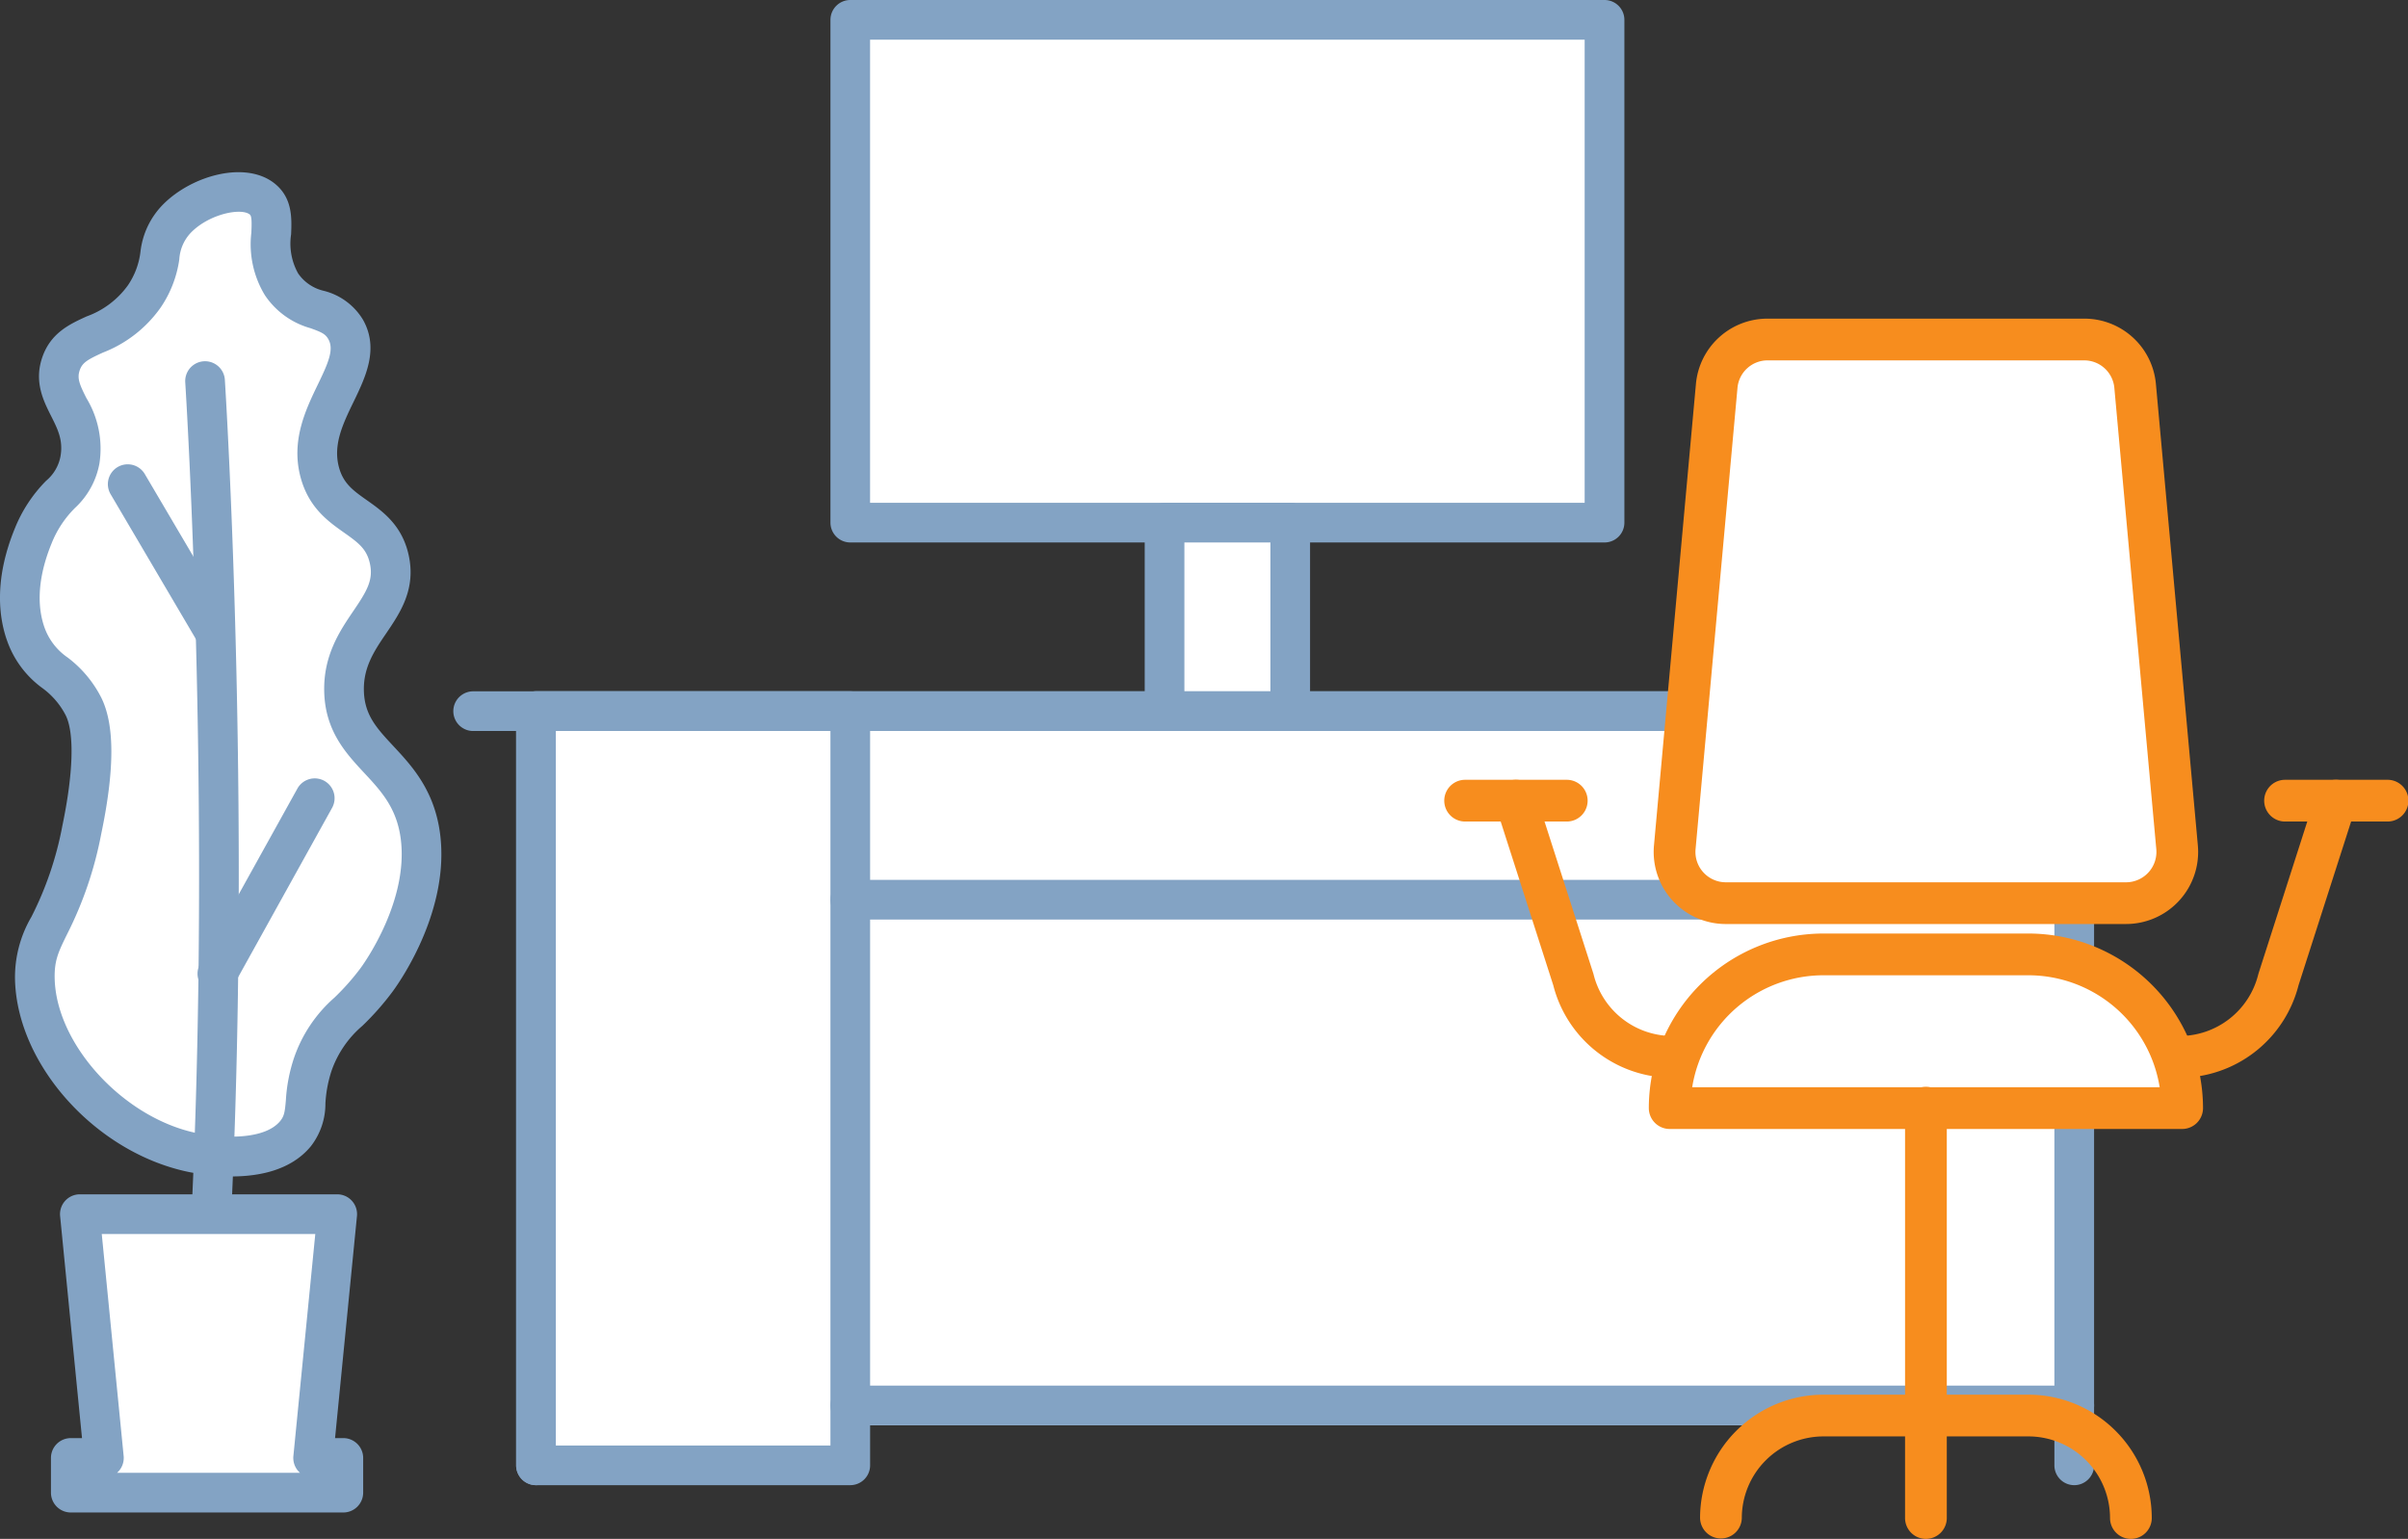 <svg xmlns="http://www.w3.org/2000/svg" width="273.517" height="174.82" viewBox="0 0 273.517 174.82">
  <rect x="0" y="0" width="273.517" height="174.82" fill="#333333" stroke="none"/>
  <g id="Group_2111" data-name="Group 2111" transform="translate(-1194 -255.09)">
    <g id="Group_2109" data-name="Group 2109">
      <rect id="Rectangle_367" data-name="Rectangle 367" width="138" height="81" transform="translate(1291 336)" fill="#fff"/>
      <path id="Path_2300" data-name="Path 2300" d="M229,159.868a2.255,2.255,0,0,1-2.254-2.254V74.193H56.53v83.421a2.254,2.254,0,1,1-4.508,0V71.939a2.254,2.254,0,0,1,2.254-2.254H229a2.255,2.255,0,0,1,2.254,2.254v85.675A2.255,2.255,0,0,1,229,159.868" transform="translate(1200.606 263.939)" fill="#83a3c4"/>
      <rect id="Rectangle_368" data-name="Rectangle 368" width="35.697" height="85.675" transform="translate(1254.883 335.878)" fill="#fff"/>
      <path id="Path_2301" data-name="Path 2301" d="M89.973,159.868h-35.7a2.253,2.253,0,0,1-2.254-2.254V71.94a2.253,2.253,0,0,1,2.254-2.254h35.7a2.253,2.253,0,0,1,2.254,2.254v85.674a2.253,2.253,0,0,1-2.254,2.254M56.53,155.36H87.721V74.193H56.53Z" transform="translate(1200.606 263.939)" fill="#83a3c4"/>
      <rect id="Rectangle_369" data-name="Rectangle 369" width="85.675" height="57.116" transform="translate(1290.58 257.344)" fill="#fff"/>
      <path id="Path_2302" data-name="Path 2302" d="M171.626,61.625H85.951A2.255,2.255,0,0,1,83.7,59.371V2.254A2.255,2.255,0,0,1,85.951,0h85.675a2.255,2.255,0,0,1,2.254,2.254V59.371a2.255,2.255,0,0,1-2.254,2.254M88.2,57.117h81.167V4.508H88.2Z" transform="translate(1204.629 255.09)" fill="#83a3c4"/>
      <rect id="Rectangle_370" data-name="Rectangle 370" width="14.279" height="21.418" transform="translate(1326.277 314.46)" fill="#fff"/>
      <path id="Path_2303" data-name="Path 2303" d="M131.9,76.607H117.626a2.255,2.255,0,0,1-2.254-2.254V52.935a2.254,2.254,0,0,1,2.254-2.254H131.9a2.253,2.253,0,0,1,2.254,2.254V74.353a2.254,2.254,0,0,1-2.254,2.254M119.88,72.1h9.771V55.189H119.88Z" transform="translate(1208.651 261.526)" fill="#83a3c4"/>
      <line id="Line_119" data-name="Line 119" x2="189.003" transform="translate(1247.742 335.879)" fill="#fff"/>
      <path id="Path_2304" data-name="Path 2304" d="M236.944,74.194h-189a2.254,2.254,0,0,1,0-4.508h189a2.254,2.254,0,0,1,0,4.508" transform="translate(1199.802 263.939)" fill="#83a3c4"/>
      <path id="Path_2305" data-name="Path 2305" d="M224.978,93.2H85.952a2.254,2.254,0,0,1,0-4.508H224.978a2.254,2.254,0,0,1,0,4.508" transform="translate(1204.629 266.353)" fill="#83a3c4"/>
      <path id="Path_2314" data-name="Path 2314" d="M224.978,93.2H85.952a2.254,2.254,0,0,1,0-4.508H224.978a2.254,2.254,0,0,1,0,4.508" transform="translate(1204.629 323.802)" fill="#83a3c4"/>
      <path id="Path_2306" data-name="Path 2306" d="M21.859,128.515c-9.055-1.75-17.924-10.664-18.154-19.732-.137-5.441,2.967-5.67,5.332-16.967,2.05-9.814.686-13.019.2-14.01C7.191,73.7,4.291,73.966,2.72,69.7c-1.8-4.893.267-9.966.789-11.247,2.061-5.057,4.657-4.895,5.327-8.665.9-5.042-3.434-7.068-2.171-10.87,1.284-3.853,6.035-2.674,9.472-7.7,2.61-3.813.958-6.079,3.75-8.88,2.672-2.68,7.508-3.932,9.671-2.169,2.329,1.9-.4,5.724,2.171,9.668,2.309,3.547,5.678,2.243,7.3,5.147,2.549,4.563-4.722,9.547-2.959,16.18,1.418,5.332,6.745,4.794,7.893,9.867,1.311,5.793-5.278,8.078-5.13,15,.157,7.323,7.612,8.077,8.682,16.571.984,7.812-4.3,15.3-4.933,16.179-3.04,4.2-5.712,4.973-7.3,9.67-1.34,3.959-.257,5.812-1.974,7.892-3.123,3.778-10.561,2.341-11.445,2.171" transform="translate(1194.254 257.547)" fill="#fff"/>
      <path id="Path_2307" data-name="Path 2307" d="M26.315,131.436a24.888,24.888,0,0,1-4.475-.429c-.052-.007-.1-.015-.157-.025-10.58-2.044-19.73-12.069-19.978-21.888a13.567,13.567,0,0,1,1.86-7.138A38.274,38.274,0,0,0,7.083,91.608c1.244-5.953,1.384-10.526.383-12.549A8.821,8.821,0,0,0,4.8,75.953,11.253,11.253,0,0,1,.858,70.728c-.96-2.6-1.6-6.955.816-12.876a16.351,16.351,0,0,1,3.571-5.446A4.735,4.735,0,0,0,6.87,49.642c.326-1.831-.318-3.107-1.064-4.585-.864-1.715-1.942-3.849-1.027-6.6.942-2.831,3.129-3.833,5.057-4.715a9.907,9.907,0,0,0,4.7-3.543,8.6,8.6,0,0,0,1.416-3.771A9.092,9.092,0,0,1,18.544,21c3.289-3.3,9.415-4.994,12.691-2.326,2,1.636,1.907,3.919,1.83,5.752a6.951,6.951,0,0,0,.8,4.434,4.875,4.875,0,0,0,2.937,1.98,7.25,7.25,0,0,1,4.441,3.3c1.831,3.281.284,6.481-1.082,9.306-1.206,2.494-2.344,4.849-1.669,7.4.5,1.884,1.63,2.68,3.188,3.78,1.766,1.245,3.963,2.8,4.725,6.167.885,3.908-.94,6.6-2.549,8.967-1.329,1.958-2.583,3.807-2.524,6.479.059,2.779,1.44,4.262,3.353,6.317,2.086,2.237,4.682,5.024,5.31,10.02,1.063,8.438-4.265,16.3-5.343,17.784a31.046,31.046,0,0,1-3.494,3.975,11.816,11.816,0,0,0-3.495,5.094,14.336,14.336,0,0,0-.7,3.721,7.857,7.857,0,0,1-1.671,4.883c-2.244,2.715-5.872,3.408-8.982,3.408M22.4,126.529c.046.006.092.014.14.023,3.232.624,7.6.634,9.277-1.394.478-.578.542-1.068.656-2.4a18.584,18.584,0,0,1,.922-4.78,15.971,15.971,0,0,1,4.578-6.837,26.933,26.933,0,0,0,3.029-3.429c.554-.767,5.392-7.678,4.523-14.579-.449-3.552-2.24-5.475-4.136-7.513-2.094-2.247-4.466-4.794-4.563-9.291-.088-4.11,1.792-6.88,3.3-9.107,1.535-2.261,2.315-3.531,1.882-5.441-.363-1.607-1.253-2.3-2.926-3.478-1.793-1.266-4.026-2.84-4.946-6.307-1.106-4.161.6-7.684,1.965-10.515,1.173-2.425,1.86-3.973,1.2-5.145-.339-.607-.773-.8-2.027-1.255a9.2,9.2,0,0,1-5.192-3.761,11.142,11.142,0,0,1-1.532-7.085c.048-1.124.062-1.875-.175-2.069-.961-.78-4.541-.1-6.649,2.016a4.8,4.8,0,0,0-1.359,3.07,12.913,12.913,0,0,1-2.127,5.492,14.335,14.335,0,0,1-6.538,5.1c-1.763.807-2.358,1.143-2.656,2.039s-.021,1.57.774,3.147a11.067,11.067,0,0,1,1.476,7.407,9.105,9.105,0,0,1-2.765,5.049A11.841,11.841,0,0,0,5.85,59.553c-1.871,4.585-1.447,7.76-.762,9.618a6.957,6.957,0,0,0,2.588,3.313,13.182,13.182,0,0,1,3.83,4.572c1.526,3.086,1.523,8.146-.009,15.475a42.772,42.772,0,0,1-3.886,11.412c-.966,1.968-1.452,2.955-1.4,5.038C6.4,116.522,14.1,124.85,22.4,126.529" transform="translate(1194 257.294)" fill="#83a3c4"/>
      <path id="Path_2308" data-name="Path 2308" d="M20.943,141.133c3.1-50.94-.276-102.718-.276-102.718" transform="translate(1196.625 259.968)" fill="#fff"/>
      <path id="Path_2309" data-name="Path 2309" d="M21.2,143.643c-.046,0-.092,0-.139,0a2.253,2.253,0,0,1-2.113-2.386C22,91.044,18.705,39.332,18.672,38.815a2.254,2.254,0,1,1,4.5-.292c.033.52,3.348,52.5.276,103a2.253,2.253,0,0,1-2.247,2.118" transform="translate(1196.37 259.714)" fill="#83a3c4"/>
      <line id="Line_120" data-name="Line 120" y1="19.933" x2="11.058" transform="translate(1218.693 345.77)" fill="#fff"/>
      <path id="Path_2310" data-name="Path 2310" d="M22.162,102.9a2.254,2.254,0,0,1-1.969-3.348L31.251,79.622a2.254,2.254,0,1,1,3.942,2.187L24.135,101.743a2.254,2.254,0,0,1-1.973,1.16" transform="translate(1196.528 265.054)" fill="#83a3c4"/>
      <line id="Line_121" data-name="Line 121" x1="9.921" y1="16.85" transform="translate(1208.507 310.093)" fill="#fff"/>
      <path id="Path_2311" data-name="Path 2311" d="M23.049,68.163a2.253,2.253,0,0,1-1.945-1.11L11.184,50.2a2.254,2.254,0,1,1,3.885-2.287l9.921,16.85a2.254,2.254,0,0,1-1.941,3.4" transform="translate(1195.381 261.034)" fill="#83a3c4"/>
      <path id="Path_2312" data-name="Path 2312" d="M34.664,150.083l2.732-27.7H8.165l2.732,27.7H7.137v3.941H38.09v-3.941Z" transform="translate(1194.906 270.632)" fill="#fff"/>
      <path id="Path_2313" data-name="Path 2313" d="M38.344,156.532H7.39a2.254,2.254,0,0,1-2.254-2.254v-3.941a2.253,2.253,0,0,1,2.254-2.254H8.663l-2.487-25.22a2.253,2.253,0,0,1,2.243-2.475H37.651a2.253,2.253,0,0,1,2.243,2.475l-2.488,25.22h.939a2.254,2.254,0,0,1,2.254,2.254v3.941a2.255,2.255,0,0,1-2.254,2.254m-25.7-4.508H33.423a2.337,2.337,0,0,1-.177-.174,2.256,2.256,0,0,1-.573-1.734l2.488-25.22H10.906l2.487,25.22a2.252,2.252,0,0,1-.573,1.734,2.322,2.322,0,0,1-.176.174" transform="translate(1194.652 270.378)" fill="#83a3c4"/>
      <rect id="Rectangle_371" data-name="Rectangle 371" width="245" height="171.82" transform="translate(1194 255.09)" fill="none"/>
    </g>
    <g id="Group_2110" data-name="Group 2110" transform="translate(3 -1)">
      <path id="Path_2317" data-name="Path 2317" d="M73.392,66.029H27.931a5.822,5.822,0,0,1-5.8-6.347L26.9,7.294A5.819,5.819,0,0,1,32.693,2H68.63a5.821,5.821,0,0,1,5.8,5.295L79.19,59.682a5.821,5.821,0,0,1-5.8,6.347" transform="translate(1359.097 292.659)" fill="#fff"/>
      <path id="Path_2318" data-name="Path 2318" d="M73.763,68.771H28.3a8.192,8.192,0,0,1-8.157-8.935L24.905,7.449A8.154,8.154,0,0,1,33.064,0H69a8.154,8.154,0,0,1,8.158,7.448l4.762,52.389a8.193,8.193,0,0,1-8.158,8.933m-40.7-64.03a3.432,3.432,0,0,0-3.435,3.137L24.866,60.267A3.451,3.451,0,0,0,28.3,64.03H73.763A3.451,3.451,0,0,0,77.2,60.268L72.436,7.877A3.434,3.434,0,0,0,69,4.741Z" transform="translate(1358.727 292.289)" fill="#f78d1e"/>
      <path id="Path_2319" data-name="Path 2319" d="M70.939,78.044h-.7a2.371,2.371,0,0,1,0-4.741h.7a9.219,9.219,0,0,0,8.992-6.987c.013-.052.027-.1.044-.155l6.519-20.316a2.371,2.371,0,1,1,4.515,1.45l-6.5,20.241A13.949,13.949,0,0,1,70.939,78.044" transform="translate(1367.575 300.478)" fill="#f78d1e"/>
      <path id="Path_2320" data-name="Path 2320" d="M25.791,78.044h-.7A13.95,13.95,0,0,1,11.52,67.535l-6.5-20.241a2.371,2.371,0,1,1,4.515-1.45L16.058,66.16c.017.052.031.1.044.155A9.22,9.22,0,0,0,25.093,73.3h.7a2.371,2.371,0,1,1,0,4.741" transform="translate(1355.91 300.478)" fill="#f78d1e"/>
      <path id="Path_2321" data-name="Path 2321" d="M62.39,60.931H39.107A17.462,17.462,0,0,0,21.644,78.394H79.853A17.462,17.462,0,0,0,62.39,60.931" transform="translate(1359.01 303.578)" fill="#fff"/>
      <path id="Path_2322" data-name="Path 2322" d="M80.224,81.135H22.015a2.371,2.371,0,0,1-2.371-2.371A19.855,19.855,0,0,1,39.477,58.932H62.761A19.855,19.855,0,0,1,82.594,78.764a2.371,2.371,0,0,1-2.371,2.371M24.571,76.394h53.1a15.116,15.116,0,0,0-14.906-12.72H39.477a15.116,15.116,0,0,0-14.906,12.72" transform="translate(1358.64 303.208)" fill="#f78d1e"/>
      <path id="Path_2323" data-name="Path 2323" d="M46.57,124.972A2.371,2.371,0,0,1,44.2,122.6V76.035a2.371,2.371,0,1,1,4.741,0V122.6a2.371,2.371,0,0,1-2.371,2.371" transform="translate(1363.189 305.938)" fill="#f78d1e"/>
      <path id="Path_2324" data-name="Path 2324" d="M73.493,119.513a2.371,2.371,0,0,1-2.371-2.371,9.282,9.282,0,0,0-9.271-9.271H38.567a9.282,9.282,0,0,0-9.271,9.271,2.371,2.371,0,0,1-4.741,0A14.029,14.029,0,0,1,38.567,103.13H61.851a14.029,14.029,0,0,1,14.012,14.012,2.371,2.371,0,0,1-2.371,2.371" transform="translate(1359.55 311.397)" fill="#f78d1e"/>
      <path id="Path_2325" data-name="Path 2325" d="M92.587,48.939H80.946a2.371,2.371,0,0,1,0-4.741H92.587a2.371,2.371,0,1,1,0,4.741" transform="translate(1369.559 300.478)" fill="#f78d1e"/>
      <path id="Path_2326" data-name="Path 2326" d="M14.012,48.939H2.371a2.371,2.371,0,0,1,0-4.741H14.012a2.371,2.371,0,0,1,0,4.741" transform="translate(1355 300.478)" fill="#f78d1e"/>
      <rect id="Rectangle_372" data-name="Rectangle 372" width="109.516" height="138.621" transform="translate(1355 292.289)" fill="none"/>
    </g>
  </g>
</svg>
